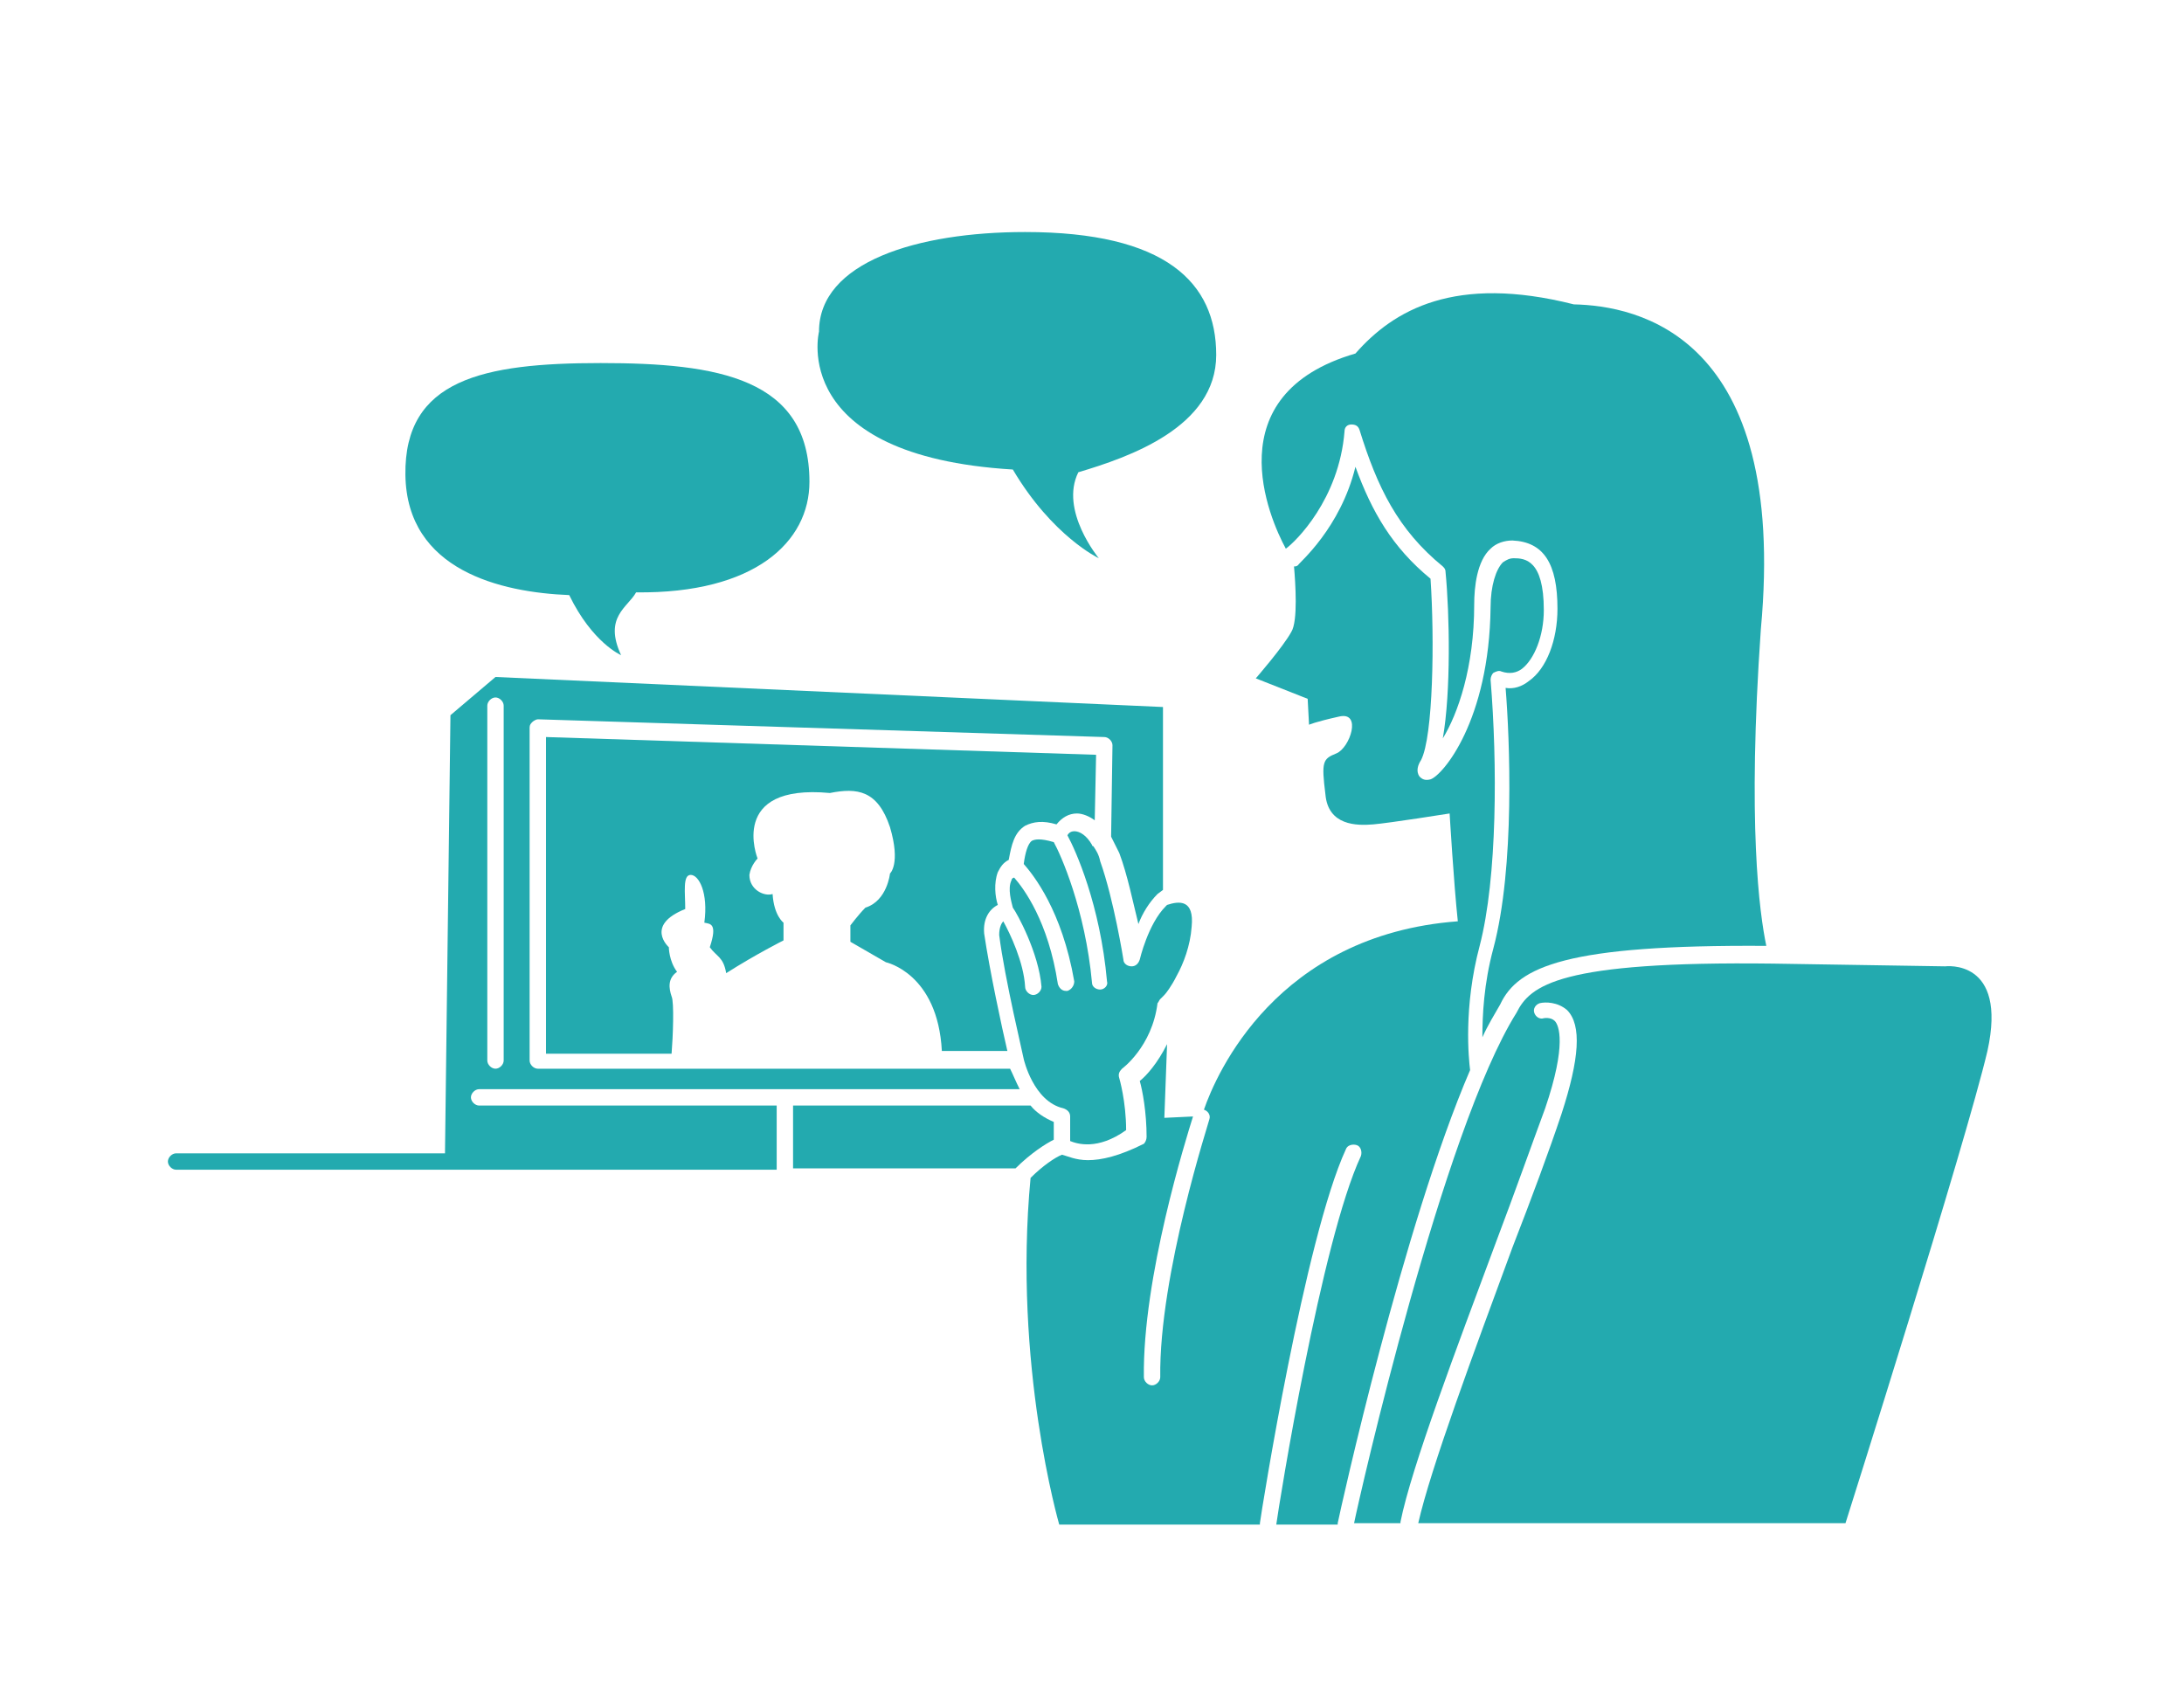 <?xml version="1.0" encoding="utf-8"?>
<!-- Generator: Adobe Illustrator 24.3.0, SVG Export Plug-In . SVG Version: 6.00 Build 0)  -->
<svg version="1.1" id="レイヤー_1" xmlns="http://www.w3.org/2000/svg" xmlns:xlink="http://www.w3.org/1999/xlink" x="0px"
	 y="0px" viewBox="0 0 160 125" style="enable-background:new 0 0 160 125;" xml:space="preserve">
<style type="text/css">
	.st0{fill:none;}
	.st1{fill:#23AAAF;}
</style>
<rect class="st0" width="160" height="125"/>
<g>
	<g>
		<path class="st1" d="M45.5,48c0,0-2.1-0.9-3.8-4.4c-5-0.2-11.9-1.8-12-8.8s5.7-8.2,14.3-8.2s15.3,1.1,15.3,8.7
			c0,4.4-4,8.2-12.7,8.1C46,44.5,44.2,45.2,45.5,48z"/>
		<path class="st1" d="M60,24.3c0,0-2.3,9.1,14.2,10.1c2.9,4.9,6.3,6.5,6.3,6.5s-2.9-3.5-1.5-6.3c3.7-1.1,10.1-3.3,10.1-8.6
			S85.4,17,75.1,17C67.2,17,60,19.2,60,24.3z"/>
		<g>
			<path class="st1" d="M73.1,66.3c-0.2-0.6-0.3-1.6,0-2.4c0.2-0.4,0.4-0.7,0.8-0.9c0.2-1.1,0.4-2,1.2-2.5c0.6-0.3,1.3-0.4,2.3-0.1
				c0.4-0.5,0.9-0.8,1.5-0.8c0.4,0,0.9,0.2,1.3,0.5l0.1-4.8L40,54v23.2h9.2c0.1-1.2,0.2-3.8,0-4.2c-0.2-0.6-0.3-1.3,0.4-1.8
				C49,70.4,49,69.4,49,69.4s-1.8-1.6,1.2-2.8c0-1.2-0.2-2.5,0.4-2.5s1.3,1.3,1,3.5c0.4,0.1,1,0,0.4,1.8c0.5,0.7,1,0.7,1.2,1.9
				c2.2-1.4,4.2-2.4,4.2-2.4v-1.3c0,0-0.7-0.5-0.8-2.1c-0.6,0.2-1.7-0.3-1.7-1.4c0.1-0.7,0.6-1.2,0.6-1.2s-2.2-5.5,5.3-4.8
				c2-0.4,3.5-0.2,4.4,2.5c0.8,2.7,0,3.4,0,3.4s-0.2,2-1.8,2.5c-0.5,0.5-1.1,1.3-1.1,1.3v1.2l2.6,1.5c0,0,3.8,0.8,4.1,6.5h4.8
				c-0.4-1.7-1.3-5.9-1.7-8.6C72,67.3,72.5,66.6,73.1,66.3z"/>
			<path class="st1" d="M87.3,67.9c-0.1,1.4-0.6,2.7-1.1,3.6c-0.4,0.8-0.8,1.3-0.9,1.4l-0.3,0.3c-0.1,0.1-0.1,0.2-0.2,0.3
				c-0.4,3.2-2.6,4.8-2.6,4.8C82,78.5,81.9,78.7,82,79c0,0,0.5,1.7,0.5,3.8c-2.1,1.5-3.6,1-4.1,0.8v-1.8c0-0.3-0.2-0.5-0.5-0.6
				c-2.2-0.5-2.9-3.6-2.9-3.6c0,0,0,0,0,0c0-0.1-1.4-5.9-1.8-9.1c0-0.6,0.2-0.9,0.3-1c0.5,0.9,1.5,3,1.6,4.8c0,0.3,0.3,0.6,0.6,0.6
				h0c0.3,0,0.6-0.3,0.6-0.6c-0.2-2.5-1.8-5.4-2.1-5.8c-0.1-0.4-0.4-1.4-0.1-2c0-0.1,0.1-0.2,0.2-0.2c0.7,0.8,2.5,3.2,3.2,7.8
				c0.1,0.3,0.3,0.5,0.6,0.5h0.1c0.3-0.1,0.5-0.4,0.5-0.7c-0.9-5.2-3-7.8-3.7-8.6c0.1-0.8,0.3-1.5,0.6-1.7c0.2-0.1,0.6-0.2,1.6,0.1
				c0.5,0.9,2.3,4.9,2.8,10.3c0,0.3,0.3,0.5,0.6,0.5h0c0.3,0,0.6-0.3,0.5-0.6c-0.5-5.6-2.3-9.6-2.9-10.7c0.1-0.2,0.3-0.3,0.5-0.3
				c0.4,0,0.9,0.3,1.3,1c0,0,0,0.1,0.1,0.1c0.2,0.3,0.4,0.6,0.5,1.1c1,2.8,1.7,7.2,1.7,7.2c0,0.3,0.3,0.5,0.6,0.5
				c0.3,0,0.5-0.2,0.6-0.5c0,0,0.6-2.6,1.9-3.9l0.1-0.1C86.4,66,87.5,65.9,87.3,67.9z"/>
			<path class="st1" d="M77.2,82.2c-0.7-0.3-1.3-0.7-1.7-1.2H58.1v4.6h16.3c1.1-1.1,2.2-1.8,2.8-2.1V82.2z"/>
			<path class="st1" d="M36.3,49.6L33,52.4l-0.4,32.1H12.9c-0.3,0-0.6,0.3-0.6,0.6c0,0.3,0.3,0.6,0.6,0.6h44V81H35.1
				c-0.3,0-0.6-0.3-0.6-0.6c0-0.3,0.3-0.6,0.6-0.6h39.6c-0.3-0.6-0.5-1.1-0.7-1.5H39.4c-0.3,0-0.6-0.3-0.6-0.6V53.3
				c0-0.2,0.1-0.3,0.2-0.4c0.1-0.1,0.3-0.2,0.4-0.2l41.5,1.3c0.3,0,0.6,0.3,0.6,0.6l-0.1,6.7c0.2,0.4,0.4,0.8,0.6,1.2
				c0.6,1.6,1,3.6,1.4,5.2c0.3-0.8,0.8-1.6,1.4-2.2l0.4-0.3V51.8L36.3,49.6z M36.9,77.7c0,0.3-0.3,0.6-0.6,0.6
				c-0.3,0-0.6-0.3-0.6-0.6v-26c0-0.3,0.3-0.6,0.6-0.6c0.3,0,0.6,0.3,0.6,0.6V77.7z"/>
			<path class="st1" d="M98.5,31.6c0-0.3,0.2-0.5,0.5-0.5c0.3,0,0.5,0.1,0.6,0.4c1.3,4.2,2.8,7.3,6.1,10c0.1,0.1,0.2,0.2,0.2,0.4
				c0.3,3.1,0.4,8.8-0.2,12.2c1.1-1.8,2.3-5.2,2.3-9.8c0-1.3,0.2-3.2,1.2-4.1c0.4-0.4,1-0.6,1.6-0.6c2.3,0.1,3.3,1.7,3.3,5
				c0,2.3-0.8,4.4-2.1,5.3c-0.5,0.4-1.1,0.6-1.7,0.5c0.3,3.7,0.7,13.1-0.9,19.1c-0.7,2.6-0.8,4.9-0.8,6.5c0.4-0.9,0.9-1.7,1.3-2.4
				c1.3-2.8,4.9-4.4,19.5-4.3c-0.5-2.4-1.4-8.9-0.4-23.2c2-21.6-9.1-23.7-13.7-23.8c-8.7-2.2-13.2,0.4-16,3.6
				c-10.3,3-6.3,12.1-5.1,14.3C94.9,39.7,98.1,36.6,98.5,31.6z"/>
			<path class="st1" d="M142.5,70.8l-12.6-0.2c0,0,0,0,0,0c-15.7-0.2-17.8,1.6-18.8,3.6c-5.4,8.6-11.5,35.4-11.9,37.4h3.4
				c0,0,0-0.1,0-0.1c0.8-4,4.1-12.7,7-20.5c1.4-3.7,2.6-7.1,3.6-9.8c1.6-4.7,1-6.1,0.7-6.4c-0.3-0.3-0.8-0.2-0.8-0.2
				c-0.3,0.1-0.6-0.1-0.7-0.4s0.1-0.6,0.4-0.7c0.4-0.1,1.3-0.1,2,0.5c1.1,1.1,0.9,3.6-0.4,7.6c-0.9,2.7-2.2,6.2-3.6,9.8
				c-2.8,7.6-6,16.2-6.9,20.2h31.3c0,0,8.8-27.8,10.4-34.6C147.1,70.2,142.5,70.8,142.5,70.8z"/>
			<path class="st1" d="M107.7,78.4c-0.1-0.8-0.5-4.6,0.7-9.1c1.3-5,1.3-13.4,0.8-19.5c0-0.2,0.1-0.4,0.2-0.5
				c0.2-0.1,0.4-0.2,0.6-0.1c0.6,0.2,1.1,0.1,1.5-0.2c0.9-0.7,1.6-2.4,1.6-4.3c0-3.7-1.4-3.8-2.2-3.8c-0.3,0-0.5,0.1-0.8,0.3
				c-0.5,0.5-0.9,1.7-0.9,3.3c-0.1,8.3-3.5,12.3-4.4,12.6c-0.4,0.1-0.6,0-0.8-0.2c-0.3-0.4-0.1-0.9,0.1-1.2c0.9-1.7,1-8.9,0.7-13.3
				c-2.8-2.3-4.3-4.9-5.5-8.2c-1.1,4.5-4.1,7-4.2,7.2c-0.1,0.1-0.2,0.1-0.3,0.1c0.1,1.2,0.3,4-0.2,4.8c-0.6,1.1-2.6,3.4-2.6,3.4
				l3.8,1.5l0.1,1.9c0,0,0.4-0.2,2.2-0.6c1.7-0.4,0.8,2.3-0.2,2.7s-1.1,0.6-0.8,3c0.2,2.3,2.3,2.3,3.5,2.2s5.6-0.8,5.6-0.8
				s0.3,5.1,0.6,7.9c-13.3,1-17.7,11.2-18.6,13.8c0,0,0,0,0,0c0.3,0.1,0.5,0.4,0.4,0.7c0,0.1-3.7,11.4-3.6,18.9
				c0,0.3-0.3,0.6-0.6,0.6c0,0,0,0,0,0c-0.3,0-0.6-0.3-0.6-0.6c-0.1-7.3,3.1-17.5,3.6-19.1l-2.1,0.1l0.2-5.4c-0.7,1.4-1.5,2.3-2,2.7
				c0.2,0.7,0.5,2.3,0.5,4.1c0,0.2-0.1,0.4-0.2,0.5C82,84.7,80.7,85,79.7,85c-0.9,0-1.5-0.3-1.9-0.4c-0.5,0.2-1.4,0.8-2.3,1.7
				c-1.3,13.7,2.1,25.4,2.1,25.4h14.7c0,0,0-0.1,0-0.1c0.1-0.8,3.3-20.9,6.3-27.4c0.1-0.3,0.5-0.4,0.8-0.3c0.3,0.1,0.4,0.5,0.3,0.8
				c-2.9,6.2-6,25.5-6.2,27H98c0,0,0-0.1,0-0.1C98.2,110.6,102.8,89.8,107.7,78.4z"/>
		</g>
	</g>
	<rect x="0" class="st0" width="160" height="125"/>
</g>
</svg>
